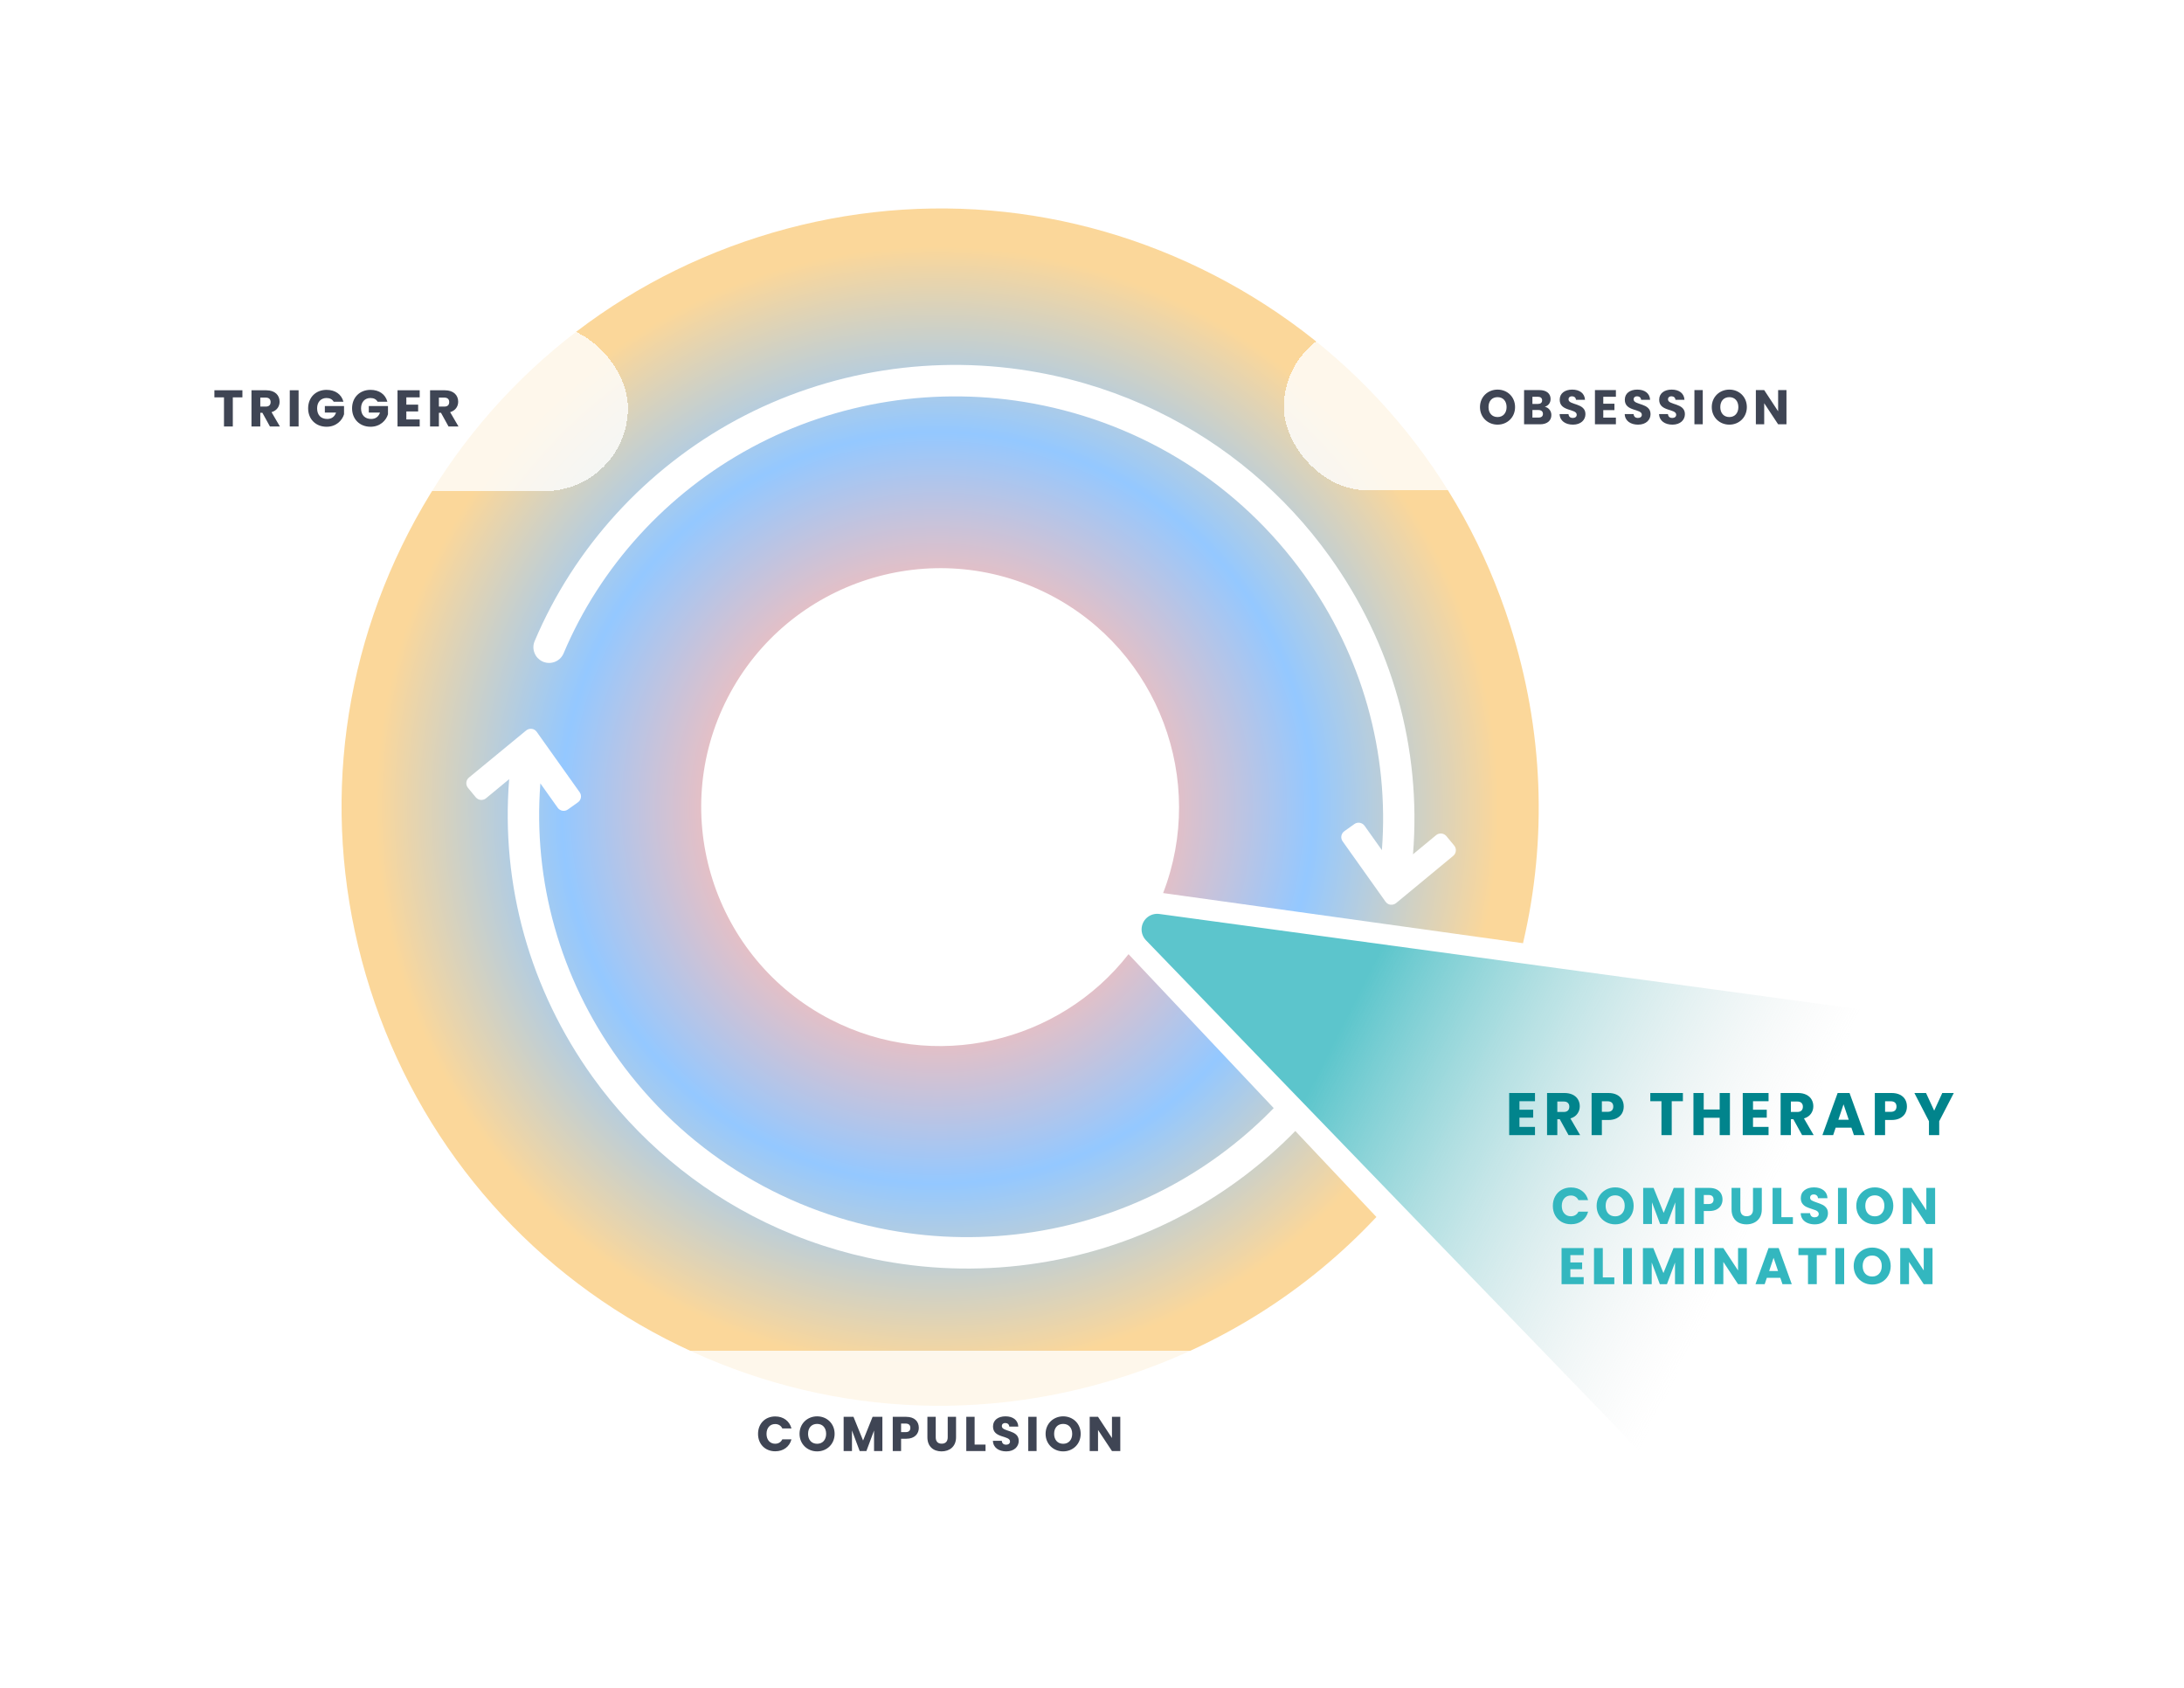 <svg width="762" height="589" viewBox="0 0 762 589" fill="none" xmlns="http://www.w3.org/2000/svg">
<path fill-rule="evenodd" clip-rule="evenodd" d="M264.555 82.701C211.432 99.654 168.094 136.277 142.518 185.826C116.947 235.367 112.204 291.912 129.149 345.032C146.095 398.151 182.725 441.494 232.266 467.065C281.808 492.637 338.35 497.387 391.473 480.435C425.888 469.456 456.198 450.217 480.231 424.555L393.744 332.873C369.578 363.864 325.937 374.325 289.771 355.658C248.92 334.571 232.84 284.182 253.926 243.331C275.012 202.479 325.401 186.399 366.253 207.485C404.39 227.17 420.938 272.392 405.814 311.551L531.376 329.047C539.928 292.704 538.523 254.599 526.875 218.111C509.93 164.991 473.307 121.653 423.758 96.077C374.21 70.502 317.668 65.752 264.555 82.701Z" fill="url(#paint0_angular_796_18)"/>
<path fill-rule="evenodd" clip-rule="evenodd" d="M484.284 342.34C484.246 342.227 484.204 342.115 484.158 342.004C483.614 340.643 482.56 339.598 481.225 339.03C478.67 337.96 475.736 338.968 474.37 341.294L484.284 342.34ZM445.131 385.815C434.543 396.879 422.194 406.341 408.513 413.725C378.662 429.843 343.713 435.3 310.104 429.091C271.812 422.001 238.282 400.809 215.711 369.402C195.407 341.133 185.923 307.382 188.535 273.288L194.59 281.806C194.989 282.356 195.581 282.718 196.241 282.832C196.901 282.946 197.588 282.793 198.138 282.394L201.643 279.896C202.774 279.088 203.05 277.51 202.242 276.379L187.255 255.3C186.845 254.719 186.212 254.337 185.532 254.264C184.832 254.181 184.124 254.376 183.575 254.826L163.606 271.269C162.538 272.159 162.386 273.745 163.265 274.834L166.007 278.15C166.248 278.445 166.529 278.657 166.86 278.817C167.129 278.947 167.419 279.036 167.717 279.052C168.377 279.115 169.063 278.91 169.572 278.491L177.649 271.814C174.685 308.702 184.856 345.21 206.807 375.782C222.348 397.41 243.191 414.93 267.079 426.46C280.028 432.71 293.816 437.22 308.125 439.861C344.189 446.54 381.684 440.677 413.741 423.376C428.156 415.589 441.197 405.657 452.426 394.056L445.131 385.815Z" fill="url(#paint1_angular_796_18)"/>
<path d="M400.069 320.225C401.261 319.133 402.878 318.627 404.48 318.845L761.951 367.5L650.947 587.92L399.833 328.018C397.706 325.816 397.812 322.294 400.069 320.225Z" fill="url(#paint2_linear_796_18)"/>
<path d="M186.522 227.869C187.034 229.138 187.984 230.133 189.186 230.713C189.269 230.753 189.372 230.803 189.455 230.843C192.239 232.008 195.473 230.708 196.638 227.924C209.466 197.535 232.735 172.033 262.167 156.147C292.018 140.03 326.967 134.573 360.576 140.782C398.869 147.872 432.399 169.063 454.969 200.47C475.273 228.74 484.757 262.49 482.146 296.584L476.09 288.067C475.691 287.517 475.1 287.155 474.439 287.041C473.779 286.926 473.092 287.08 472.542 287.479L469.037 289.976C467.907 290.784 467.63 292.362 468.438 293.493L483.425 314.573C483.667 314.919 484.01 315.213 484.383 315.393C484.632 315.513 484.88 315.582 485.148 315.609C485.849 315.691 486.556 315.496 487.105 315.046L507.042 298.563C508.11 297.673 508.263 296.086 507.384 294.998L504.642 291.682C504.202 291.163 503.591 290.842 502.931 290.78C502.272 290.717 501.585 290.922 501.077 291.34L493 298.018C495.963 261.13 485.793 224.622 463.841 194.05C448.343 172.442 427.499 154.922 403.611 143.392C390.662 137.141 376.874 132.632 362.566 129.991C326.501 123.312 289.006 129.175 256.949 146.476C225.353 163.565 200.351 190.964 186.536 223.661C185.958 225.017 185.958 226.498 186.522 227.869Z" fill="white"/>
<path d="M530.137 384.169V387.142H534.932V389.906H530.137V393.131H535.56V396H526.556V381.3H535.56V384.169H530.137ZM547.266 396L544.209 390.451H543.35V396H539.77V381.3H545.779C546.938 381.3 547.922 381.503 548.732 381.907C549.556 382.312 550.17 382.871 550.575 383.583C550.98 384.281 551.182 385.062 551.182 385.928C551.182 386.905 550.903 387.778 550.344 388.545C549.8 389.313 548.99 389.858 547.915 390.179L551.308 396H547.266ZM543.35 387.917H545.57C546.226 387.917 546.715 387.757 547.036 387.436C547.371 387.114 547.538 386.661 547.538 386.074C547.538 385.516 547.371 385.076 547.036 384.755C546.715 384.434 546.226 384.274 545.57 384.274H543.35V387.917ZM566.517 386.033C566.517 386.884 566.322 387.666 565.931 388.378C565.54 389.076 564.94 389.641 564.13 390.074C563.32 390.507 562.315 390.723 561.115 390.723H558.895V396H555.314V381.3H561.115C562.287 381.3 563.279 381.503 564.088 381.907C564.898 382.312 565.505 382.871 565.91 383.583C566.315 384.295 566.517 385.111 566.517 386.033ZM560.843 387.875C561.527 387.875 562.036 387.715 562.371 387.394C562.706 387.073 562.874 386.619 562.874 386.033C562.874 385.446 562.706 384.993 562.371 384.671C562.036 384.35 561.527 384.19 560.843 384.19H558.895V387.875H560.843ZM587.163 381.3V384.169H583.268V396H579.687V384.169H575.792V381.3H587.163ZM603.576 381.3V396H599.995V389.948H594.425V396H590.844V381.3H594.425V387.059H599.995V381.3H603.576ZM611.626 384.169V387.142H616.422V389.906H611.626V393.131H617.05V396H608.046V381.3H617.05V384.169H611.626ZM628.756 396L625.698 390.451H624.84V396H621.259V381.3H627.269C628.427 381.3 629.412 381.503 630.221 381.907C631.045 382.312 631.659 382.871 632.064 383.583C632.469 384.281 632.671 385.062 632.671 385.928C632.671 386.905 632.392 387.778 631.834 388.545C631.289 389.313 630.48 389.858 629.405 390.179L632.797 396H628.756ZM624.84 387.917H627.059C627.716 387.917 628.204 387.757 628.525 387.436C628.86 387.114 629.028 386.661 629.028 386.074C629.028 385.516 628.86 385.076 628.525 384.755C628.204 384.434 627.716 384.274 627.059 384.274H624.84V387.917ZM645.954 393.403H640.468L639.589 396H635.84L641.159 381.3H645.305L650.624 396H646.834L645.954 393.403ZM645.033 390.639L643.211 385.258L641.41 390.639H645.033ZM665.33 386.033C665.33 386.884 665.135 387.666 664.744 388.378C664.353 389.076 663.753 389.641 662.943 390.074C662.134 390.507 661.128 390.723 659.928 390.723H657.708V396H654.127V381.3H659.928C661.1 381.3 662.092 381.503 662.901 381.907C663.711 382.312 664.318 382.871 664.723 383.583C665.128 384.295 665.33 385.111 665.33 386.033ZM659.656 387.875C660.34 387.875 660.849 387.715 661.184 387.394C661.519 387.073 661.687 386.619 661.687 386.033C661.687 385.446 661.519 384.993 661.184 384.671C660.849 384.35 660.34 384.19 659.656 384.19H657.708V387.875H659.656ZM681.685 381.3L676.597 391.142V396H673.016V391.142L667.927 381.3H671.99L674.838 387.456L677.664 381.3H681.685Z" fill="#01848C"/>
<path d="M541.787 420.685C541.787 419.441 542.056 418.335 542.594 417.366C543.132 416.385 543.88 415.626 544.837 415.088C545.805 414.538 546.9 414.263 548.12 414.263C549.615 414.263 550.894 414.657 551.959 415.447C553.023 416.236 553.735 417.312 554.094 418.676H550.721C550.47 418.15 550.111 417.749 549.644 417.474C549.19 417.199 548.67 417.061 548.084 417.061C547.139 417.061 546.373 417.39 545.787 418.048C545.201 418.706 544.908 419.585 544.908 420.685C544.908 421.785 545.201 422.664 545.787 423.322C546.373 423.98 547.139 424.309 548.084 424.309C548.67 424.309 549.19 424.171 549.644 423.896C550.111 423.621 550.47 423.221 550.721 422.694H554.094C553.735 424.058 553.023 425.134 551.959 425.924C550.894 426.701 549.615 427.09 548.12 427.09C546.9 427.09 545.805 426.821 544.837 426.282C543.88 425.732 543.132 424.973 542.594 424.004C542.056 423.035 541.787 421.929 541.787 420.685ZM563.543 427.126C562.359 427.126 561.271 426.85 560.278 426.3C559.297 425.75 558.514 424.985 557.928 424.004C557.354 423.011 557.067 421.899 557.067 420.667C557.067 419.435 557.354 418.329 557.928 417.348C558.514 416.368 559.297 415.602 560.278 415.052C561.271 414.502 562.359 414.227 563.543 414.227C564.727 414.227 565.809 414.502 566.79 415.052C567.783 415.602 568.56 416.368 569.122 417.348C569.696 418.329 569.983 419.435 569.983 420.667C569.983 421.899 569.696 423.011 569.122 424.004C568.548 424.985 567.771 425.75 566.79 426.3C565.809 426.85 564.727 427.126 563.543 427.126ZM563.543 424.327C564.548 424.327 565.349 423.992 565.947 423.322C566.557 422.653 566.862 421.767 566.862 420.667C566.862 419.555 566.557 418.67 565.947 418.012C565.349 417.342 564.548 417.007 563.543 417.007C562.526 417.007 561.713 417.336 561.103 417.994C560.505 418.652 560.206 419.543 560.206 420.667C560.206 421.779 560.505 422.67 561.103 423.34C561.713 423.998 562.526 424.327 563.543 424.327ZM587.567 414.406V427H584.499V419.447L581.683 427H579.207L576.372 419.429V427H573.305V414.406H576.929L580.463 423.125L583.961 414.406H587.567ZM600.986 418.461C600.986 419.19 600.818 419.86 600.483 420.47C600.148 421.068 599.634 421.552 598.94 421.923C598.247 422.294 597.386 422.479 596.357 422.479H594.455V427H591.388V414.406H596.357C597.362 414.406 598.211 414.58 598.904 414.926C599.598 415.273 600.118 415.752 600.465 416.362C600.812 416.972 600.986 417.671 600.986 418.461ZM596.124 420.039C596.71 420.039 597.146 419.902 597.433 419.627C597.72 419.352 597.864 418.963 597.864 418.461C597.864 417.958 597.72 417.57 597.433 417.294C597.146 417.019 596.71 416.882 596.124 416.882H594.455V420.039H596.124ZM607.211 414.406V421.941C607.211 422.694 607.397 423.274 607.767 423.681C608.138 424.088 608.682 424.291 609.4 424.291C610.117 424.291 610.668 424.088 611.05 423.681C611.433 423.274 611.624 422.694 611.624 421.941V414.406H614.692V421.923C614.692 423.047 614.453 423.998 613.975 424.775C613.496 425.553 612.85 426.139 612.037 426.534C611.236 426.928 610.339 427.126 609.346 427.126C608.353 427.126 607.462 426.934 606.673 426.551C605.896 426.157 605.28 425.571 604.825 424.793C604.371 424.004 604.143 423.047 604.143 421.923V414.406H607.211ZM621.529 424.632H625.547V427H618.461V414.406H621.529V424.632ZM633.182 427.126C632.261 427.126 631.436 426.976 630.706 426.677C629.977 426.378 629.39 425.936 628.948 425.35C628.517 424.763 628.29 424.058 628.266 423.233H631.531C631.579 423.699 631.741 424.058 632.016 424.309C632.291 424.548 632.65 424.668 633.092 424.668C633.547 424.668 633.905 424.566 634.168 424.363C634.432 424.148 634.563 423.855 634.563 423.484C634.563 423.173 634.456 422.916 634.24 422.712C634.037 422.509 633.78 422.342 633.469 422.21C633.17 422.078 632.739 421.929 632.177 421.762C631.364 421.51 630.7 421.259 630.186 421.008C629.672 420.757 629.229 420.386 628.858 419.896C628.487 419.405 628.302 418.766 628.302 417.976C628.302 416.804 628.727 415.889 629.576 415.231C630.425 414.562 631.531 414.227 632.895 414.227C634.282 414.227 635.4 414.562 636.25 415.231C637.099 415.889 637.553 416.81 637.613 417.994H634.294C634.27 417.587 634.121 417.271 633.846 417.043C633.57 416.804 633.218 416.684 632.787 416.684C632.416 416.684 632.117 416.786 631.89 416.989C631.663 417.181 631.549 417.462 631.549 417.833C631.549 418.239 631.741 418.556 632.123 418.783C632.506 419.011 633.104 419.256 633.917 419.519C634.731 419.794 635.388 420.057 635.891 420.308C636.405 420.56 636.848 420.924 637.218 421.403C637.589 421.881 637.774 422.497 637.774 423.251C637.774 423.968 637.589 424.62 637.218 425.206C636.859 425.792 636.333 426.258 635.64 426.605C634.946 426.952 634.127 427.126 633.182 427.126ZM644.345 414.406V427H641.277V414.406H644.345ZM654.139 427.126C652.954 427.126 651.866 426.85 650.873 426.3C649.893 425.75 649.109 424.985 648.523 424.004C647.949 423.011 647.662 421.899 647.662 420.667C647.662 419.435 647.949 418.329 648.523 417.348C649.109 416.368 649.893 415.602 650.873 415.052C651.866 414.502 652.954 414.227 654.139 414.227C655.323 414.227 656.405 414.502 657.386 415.052C658.378 415.602 659.156 416.368 659.718 417.348C660.292 418.329 660.579 419.435 660.579 420.667C660.579 421.899 660.292 423.011 659.718 424.004C659.144 424.985 658.366 425.75 657.386 426.3C656.405 426.85 655.323 427.126 654.139 427.126ZM654.139 424.327C655.143 424.327 655.944 423.992 656.542 423.322C657.152 422.653 657.457 421.767 657.457 420.667C657.457 419.555 657.152 418.67 656.542 418.012C655.944 417.342 655.143 417.007 654.139 417.007C653.122 417.007 652.309 417.336 651.699 417.994C651.101 418.652 650.802 419.543 650.802 420.667C650.802 421.779 651.101 422.67 651.699 423.34C652.309 423.998 653.122 424.327 654.139 424.327ZM675.167 427H672.099L666.968 419.232V427H663.9V414.406H666.968L672.099 422.21V414.406H675.167V427ZM547.898 437.864V440.411H552.006V442.779H547.898V445.542H552.544V448H544.83V435.406H552.544V437.864H547.898ZM559.218 445.632H563.237V448H556.15V435.406H559.218V445.632ZM569.382 435.406V448H566.314V435.406H569.382ZM587.482 435.406V448H584.414V440.447L581.598 448H579.122L576.288 440.429V448H573.22V435.406H576.844L580.378 444.125L583.876 435.406H587.482ZM594.371 435.406V448H591.303V435.406H594.371ZM609.475 448H606.407L601.276 440.232V448H598.208V435.406H601.276L606.407 443.21V435.406H609.475V448ZM621.153 445.775H616.452L615.699 448H612.488L617.044 435.406H620.597L625.153 448H621.906L621.153 445.775ZM620.363 443.407L618.803 438.797L617.26 443.407H620.363ZM637.215 435.406V437.864H633.878V448H630.81V437.864H627.473V435.406H637.215ZM643.436 435.406V448H640.369V435.406H643.436ZM653.23 448.126C652.046 448.126 650.958 447.85 649.965 447.3C648.985 446.75 648.201 445.985 647.615 445.004C647.041 444.011 646.754 442.899 646.754 441.667C646.754 440.435 647.041 439.329 647.615 438.348C648.201 437.368 648.985 436.602 649.965 436.052C650.958 435.502 652.046 435.227 653.23 435.227C654.414 435.227 655.497 435.502 656.477 436.052C657.47 436.602 658.248 437.368 658.81 438.348C659.384 439.329 659.671 440.435 659.671 441.667C659.671 442.899 659.384 444.011 658.81 445.004C658.236 445.985 657.458 446.75 656.477 447.3C655.497 447.85 654.414 448.126 653.23 448.126ZM653.23 445.327C654.235 445.327 655.036 444.992 655.634 444.322C656.244 443.653 656.549 442.767 656.549 441.667C656.549 440.555 656.244 439.67 655.634 439.012C655.036 438.342 654.235 438.007 653.23 438.007C652.214 438.007 651.4 438.336 650.79 438.994C650.192 439.652 649.893 440.543 649.893 441.667C649.893 442.779 650.192 443.67 650.79 444.34C651.4 444.998 652.214 445.327 653.23 445.327ZM674.258 448H671.191L666.06 440.232V448H662.992V435.406H666.06L671.191 443.21V435.406H674.258V448Z" fill="#33B7BF"/>
<g filter="url(#filter0_d_796_18)">
<rect x="15.951" y="113.267" width="203.144" height="58.041" rx="29.021" fill="white" fill-opacity="0.8" shape-rendering="crispEdges"/>
<path d="M74.801 138.617V136.151H84.575V138.617H81.227V148.787H78.149V138.617H74.801ZM94.418 140.255C94.418 139.319 93.878 138.707 92.726 138.707H90.818V141.839H92.726C93.878 141.839 94.418 141.245 94.418 140.255ZM87.74 136.151H92.906C96.002 136.151 97.55 137.933 97.55 140.129C97.55 141.713 96.686 143.207 94.742 143.783L97.658 148.787H94.184L91.556 144.017H90.818V148.787H87.74V136.151ZM101.102 148.787V136.151H104.18V148.787H101.102ZM113.935 136.007C116.959 136.007 119.155 137.555 119.821 140.147H116.419C115.951 139.301 115.087 138.851 113.935 138.851C111.955 138.851 110.641 140.255 110.641 142.451C110.641 144.791 111.973 146.159 114.187 146.159C115.717 146.159 116.779 145.349 117.247 143.927H113.341V141.659H120.037V144.521C119.389 146.699 117.283 148.877 113.953 148.877C110.173 148.877 107.509 146.231 107.509 142.451C107.509 138.671 110.155 136.007 113.935 136.007ZM129.265 136.007C132.289 136.007 134.485 137.555 135.151 140.147H131.749C131.281 139.301 130.417 138.851 129.265 138.851C127.285 138.851 125.971 140.255 125.971 142.451C125.971 144.791 127.303 146.159 129.517 146.159C131.047 146.159 132.109 145.349 132.577 143.927H128.671V141.659H135.367V144.521C134.719 146.699 132.613 148.877 129.283 148.877C125.503 148.877 122.839 146.231 122.839 142.451C122.839 138.671 125.485 136.007 129.265 136.007ZM146.432 136.151V138.617H141.77V141.173H145.892V143.549H141.77V146.321H146.432V148.787H138.692V136.151H146.432ZM156.729 140.255C156.729 139.319 156.189 138.707 155.037 138.707H153.129V141.839H155.037C156.189 141.839 156.729 141.245 156.729 140.255ZM150.051 136.151H155.217C158.313 136.151 159.861 137.933 159.861 140.129C159.861 141.713 158.997 143.207 157.053 143.783L159.969 148.787H156.495L153.867 144.017H153.129V148.787H150.051V136.151Z" fill="#0F172A" fill-opacity="0.8"/>
</g>
<g filter="url(#filter1_d_796_18)">
<rect x="447.951" y="113" width="244.256" height="58.041" rx="29.021" fill="white" fill-opacity="0.8" shape-rendering="crispEdges"/>
<path d="M528.607 142.02C528.607 145.607 525.887 148.14 522.504 148.14C519.121 148.14 516.367 145.607 516.367 142.02C516.367 138.433 519.121 135.917 522.504 135.917C525.904 135.917 528.607 138.433 528.607 142.02ZM519.342 142.02C519.342 144.111 520.566 145.488 522.504 145.488C524.408 145.488 525.649 144.111 525.649 142.02C525.649 139.895 524.408 138.552 522.504 138.552C520.566 138.552 519.342 139.895 519.342 142.02ZM538.334 144.383C538.334 143.533 537.739 143.04 536.77 143.04H534.662V145.675H536.804C537.773 145.675 538.334 145.233 538.334 144.383ZM538.045 139.674C538.045 138.858 537.518 138.416 536.566 138.416H534.662V140.915H536.566C537.518 140.915 538.045 140.49 538.045 139.674ZM541.275 144.774C541.275 146.746 539.83 148.021 537.314 148.021H531.755V136.087H537.127C539.558 136.087 541.003 137.294 541.003 139.181C541.003 140.626 540.136 141.561 538.98 141.901C540.374 142.19 541.275 143.414 541.275 144.774ZM553.161 144.468C553.161 146.474 551.597 148.14 548.809 148.14C546.242 148.14 544.236 146.865 544.151 144.451H547.245C547.33 145.369 547.908 145.811 548.724 145.811C549.574 145.811 550.118 145.386 550.118 144.689C550.118 142.479 544.151 143.669 544.185 139.436C544.185 137.175 546.038 135.917 548.537 135.917C551.138 135.917 552.889 137.209 553.008 139.487H549.863C549.812 138.722 549.268 138.263 548.486 138.246C547.789 138.229 547.262 138.586 547.262 139.334C547.262 141.408 553.161 140.473 553.161 144.468ZM563.79 136.087V138.416H559.387V140.83H563.28V143.074H559.387V145.692H563.79V148.021H556.48V136.087H563.79ZM575.877 144.468C575.877 146.474 574.313 148.14 571.525 148.14C568.958 148.14 566.952 146.865 566.867 144.451H569.961C570.046 145.369 570.624 145.811 571.44 145.811C572.29 145.811 572.834 145.386 572.834 144.689C572.834 142.479 566.867 143.669 566.901 139.436C566.901 137.175 568.754 135.917 571.253 135.917C573.854 135.917 575.605 137.209 575.724 139.487H572.579C572.528 138.722 571.984 138.263 571.202 138.246C570.505 138.229 569.978 138.586 569.978 139.334C569.978 141.408 575.877 140.473 575.877 144.468ZM587.866 144.468C587.866 146.474 586.302 148.14 583.514 148.14C580.947 148.14 578.941 146.865 578.856 144.451H581.95C582.035 145.369 582.613 145.811 583.429 145.811C584.279 145.811 584.823 145.386 584.823 144.689C584.823 142.479 578.856 143.669 578.89 139.436C578.89 137.175 580.743 135.917 583.242 135.917C585.843 135.917 587.594 137.209 587.713 139.487H584.568C584.517 138.722 583.973 138.263 583.191 138.246C582.494 138.229 581.967 138.586 581.967 139.334C581.967 141.408 587.866 140.473 587.866 144.468ZM591.185 148.021V136.087H594.092V148.021H591.185ZM609.475 142.02C609.475 145.607 606.755 148.14 603.372 148.14C599.989 148.14 597.235 145.607 597.235 142.02C597.235 138.433 599.989 135.917 603.372 135.917C606.772 135.917 609.475 138.433 609.475 142.02ZM600.21 142.02C600.21 144.111 601.434 145.488 603.372 145.488C605.276 145.488 606.517 144.111 606.517 142.02C606.517 139.895 605.276 138.552 603.372 138.552C601.434 138.552 600.21 139.895 600.21 142.02ZM620.392 136.087H623.299V148.021H620.392L615.53 140.66V148.021H612.623V136.087H615.53L620.392 143.482V136.087Z" fill="#0F172A" fill-opacity="0.8"/>
</g>
<g filter="url(#filter2_d_796_18)">
<rect x="191.284" y="471.188" width="273.277" height="58.041" rx="29.021" fill="white" fill-opacity="0.8" shape-rendering="crispEdges"/>
<path d="M264.481 500.224C264.481 496.654 266.963 494.138 270.482 494.138C273.321 494.138 275.463 495.736 276.143 498.32H272.947C272.454 497.3 271.553 496.79 270.448 496.79C268.663 496.79 267.439 498.116 267.439 500.224C267.439 502.332 268.663 503.658 270.448 503.658C271.553 503.658 272.454 503.148 272.947 502.128H276.143C275.463 504.712 273.321 506.293 270.482 506.293C266.963 506.293 264.481 503.794 264.481 500.224ZM291.2 500.207C291.2 503.794 288.48 506.327 285.097 506.327C281.714 506.327 278.96 503.794 278.96 500.207C278.96 496.62 281.714 494.104 285.097 494.104C288.497 494.104 291.2 496.62 291.2 500.207ZM281.935 500.207C281.935 502.298 283.159 503.675 285.097 503.675C287.001 503.675 288.242 502.298 288.242 500.207C288.242 498.082 287.001 496.739 285.097 496.739C283.159 496.739 281.935 498.082 281.935 500.207ZM294.348 506.208V494.274H297.782L301.131 502.536L304.446 494.274H307.863V506.208H304.956V499.051L302.287 506.208H299.941L297.255 499.034V506.208H294.348ZM314.39 499.612H315.971C317.127 499.612 317.62 499.034 317.62 498.116C317.62 497.198 317.127 496.62 315.971 496.62H314.39V499.612ZM320.578 498.116C320.578 500.088 319.235 501.924 316.192 501.924H314.39V506.208H311.483V494.274H316.192C319.116 494.274 320.578 495.923 320.578 498.116ZM323.571 501.397V494.274H326.478V501.414C326.478 502.825 327.175 503.641 328.552 503.641C329.929 503.641 330.66 502.825 330.66 501.414V494.274H333.567V501.397C333.567 504.695 331.255 506.327 328.501 506.327C325.73 506.327 323.571 504.695 323.571 501.397ZM337.138 494.274H340.045V503.964H343.853V506.208H337.138V494.274ZM355.439 502.655C355.439 504.661 353.875 506.327 351.087 506.327C348.52 506.327 346.514 505.052 346.429 502.638H349.523C349.608 503.556 350.186 503.998 351.002 503.998C351.852 503.998 352.396 503.573 352.396 502.876C352.396 500.666 346.429 501.856 346.463 497.623C346.463 495.362 348.316 494.104 350.815 494.104C353.416 494.104 355.167 495.396 355.286 497.674H352.141C352.09 496.909 351.546 496.45 350.764 496.433C350.067 496.416 349.54 496.773 349.54 497.521C349.54 499.595 355.439 498.66 355.439 502.655ZM358.758 506.208V494.274H361.665V506.208H358.758ZM377.049 500.207C377.049 503.794 374.329 506.327 370.946 506.327C367.563 506.327 364.809 503.794 364.809 500.207C364.809 496.62 367.563 494.104 370.946 494.104C374.346 494.104 377.049 496.62 377.049 500.207ZM367.784 500.207C367.784 502.298 369.008 503.675 370.946 503.675C372.85 503.675 374.091 502.298 374.091 500.207C374.091 498.082 372.85 496.739 370.946 496.739C369.008 496.739 367.784 498.082 367.784 500.207ZM387.965 494.274H390.872V506.208H387.965L383.103 498.847V506.208H380.196V494.274H383.103L387.965 501.669V494.274Z" fill="#0F172A" fill-opacity="0.8"/>
</g>
<defs>
<filter id="filter0_d_796_18" x="0.951" y="98.267" width="233.144" height="88.041" filterUnits="userSpaceOnUse" color-interpolation-filters="sRGB">
<feFlood flood-opacity="0" result="BackgroundImageFix"/>
<feColorMatrix in="SourceAlpha" type="matrix" values="0 0 0 0 0 0 0 0 0 0 0 0 0 0 0 0 0 0 127 0" result="hardAlpha"/>
<feOffset/>
<feGaussianBlur stdDeviation="7.5"/>
<feComposite in2="hardAlpha" operator="out"/>
<feColorMatrix type="matrix" values="0 0 0 0 0 0 0 0 0 0 0 0 0 0 0 0 0 0 0.1 0"/>
<feBlend mode="normal" in2="BackgroundImageFix" result="effect1_dropShadow_796_18"/>
<feBlend mode="normal" in="SourceGraphic" in2="effect1_dropShadow_796_18" result="shape"/>
</filter>
<filter id="filter1_d_796_18" x="432.951" y="98" width="274.256" height="88.041" filterUnits="userSpaceOnUse" color-interpolation-filters="sRGB">
<feFlood flood-opacity="0" result="BackgroundImageFix"/>
<feColorMatrix in="SourceAlpha" type="matrix" values="0 0 0 0 0 0 0 0 0 0 0 0 0 0 0 0 0 0 127 0" result="hardAlpha"/>
<feOffset/>
<feGaussianBlur stdDeviation="7.5"/>
<feComposite in2="hardAlpha" operator="out"/>
<feColorMatrix type="matrix" values="0 0 0 0 0 0 0 0 0 0 0 0 0 0 0 0 0 0 0.1 0"/>
<feBlend mode="normal" in2="BackgroundImageFix" result="effect1_dropShadow_796_18"/>
<feBlend mode="normal" in="SourceGraphic" in2="effect1_dropShadow_796_18" result="shape"/>
</filter>
<filter id="filter2_d_796_18" x="176.284" y="456.188" width="303.277" height="88.041" filterUnits="userSpaceOnUse" color-interpolation-filters="sRGB">
<feFlood flood-opacity="0" result="BackgroundImageFix"/>
<feColorMatrix in="SourceAlpha" type="matrix" values="0 0 0 0 0 0 0 0 0 0 0 0 0 0 0 0 0 0 127 0" result="hardAlpha"/>
<feOffset/>
<feGaussianBlur stdDeviation="7.5"/>
<feComposite in2="hardAlpha" operator="out"/>
<feColorMatrix type="matrix" values="0 0 0 0 0 0 0 0 0 0 0 0 0 0 0 0 0 0 0.1 0"/>
<feBlend mode="normal" in2="BackgroundImageFix" result="effect1_dropShadow_796_18"/>
<feBlend mode="normal" in="SourceGraphic" in2="effect1_dropShadow_796_18" result="shape"/>
</filter>
<radialGradient id="paint0_angular_796_18" cx="0" cy="0" r="1" gradientUnits="userSpaceOnUse" gradientTransform="translate(326.975 281.903) rotate(-116.952) scale(196.693 196.693)">
<stop stop-color="#FBD79A"/>
<stop offset="0.335" stop-color="#FFBDB3"/>
<stop offset="0.669" stop-color="#94C8FF"/>
<stop offset="1" stop-color="#FBD79A"/>
</radialGradient>
<radialGradient id="paint1_angular_796_18" cx="0" cy="0" r="1" gradientUnits="userSpaceOnUse" gradientTransform="translate(323.721 318.49) rotate(-82.595) scale(122.331 128.426)">
<stop offset="0.108" stop-color="white" stop-opacity="0"/>
<stop offset="0.777" stop-color="white"/>
</radialGradient>
<linearGradient id="paint2_linear_796_18" x1="311.951" y1="277" x2="611.157" y2="428.892" gradientUnits="userSpaceOnUse">
<stop offset="0.524" stop-color="#33B7BF" stop-opacity="0.8"/>
<stop offset="1" stop-color="#D9D9D9" stop-opacity="0"/>
</linearGradient>
</defs>
</svg>
